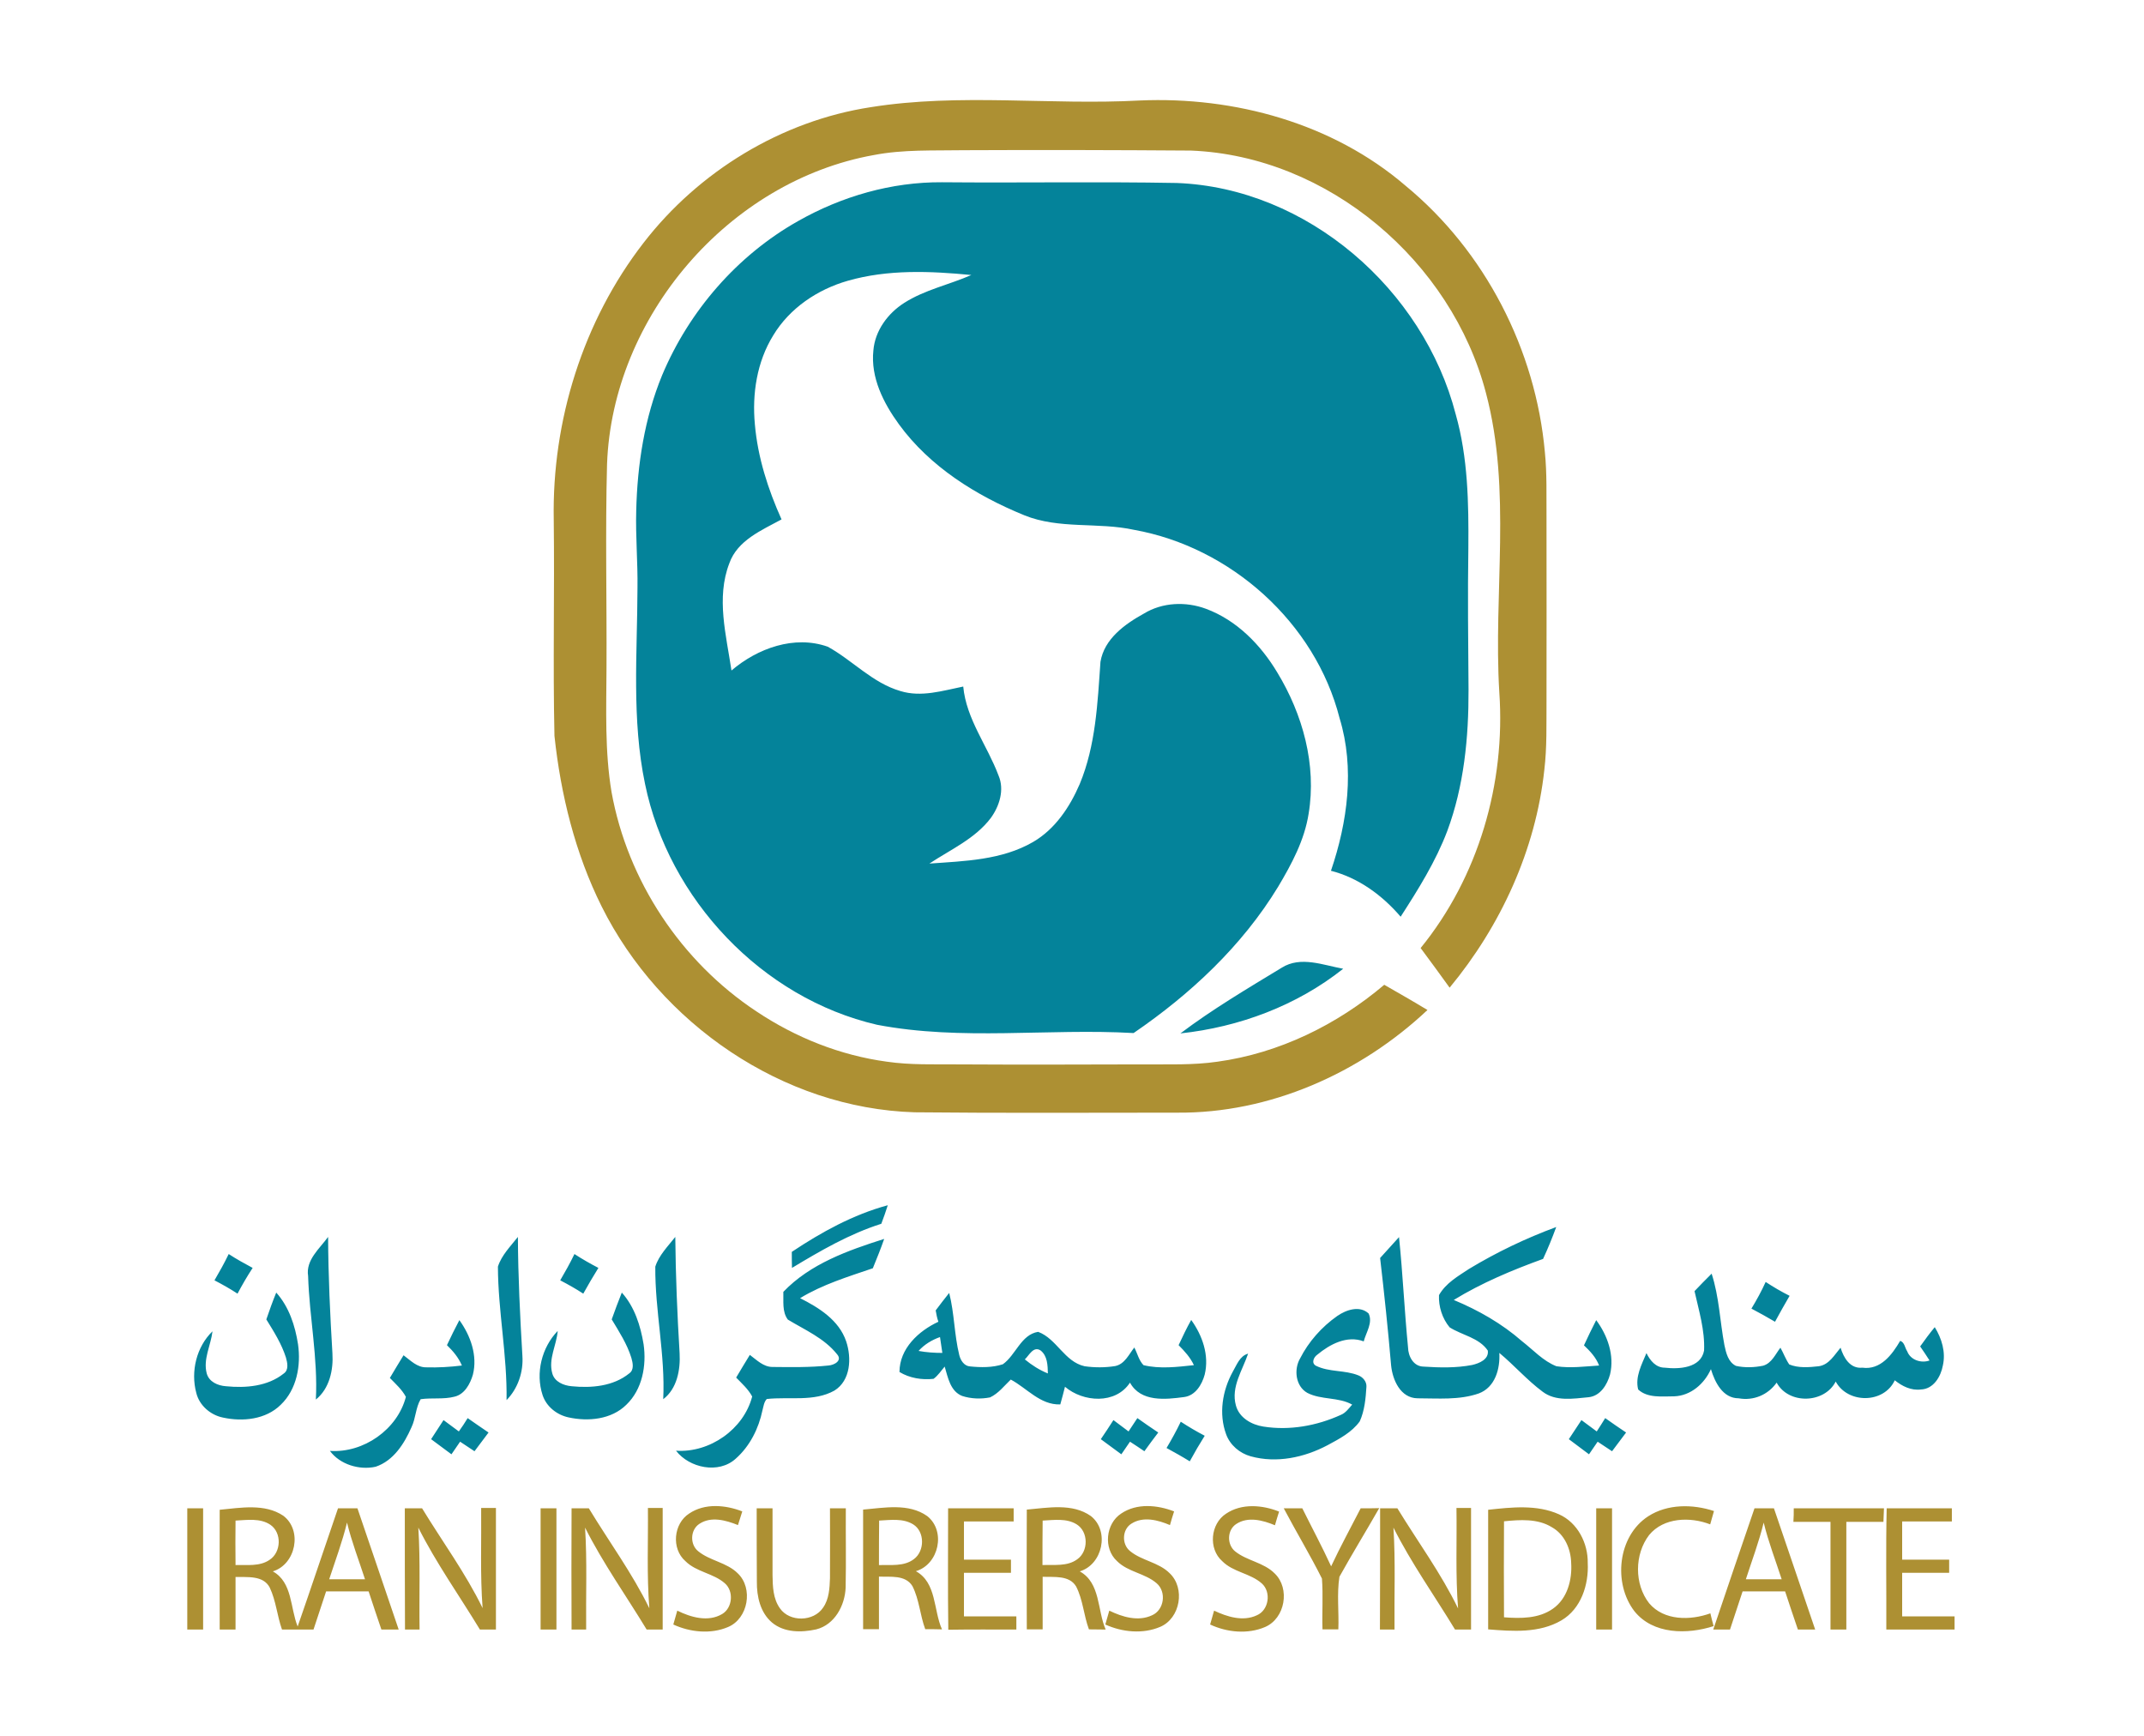 <?xml version="1.0" encoding="utf-8"?>
<!-- Generator: Adobe Illustrator 23.0.0, SVG Export Plug-In . SVG Version: 6.00 Build 0)  -->
<svg version="1.1" id="Layer_1" xmlns="http://www.w3.org/2000/svg" xmlns:xlink="http://www.w3.org/1999/xlink" x="0px" y="0px"
	 viewBox="0 0 1190.6 963.8" style="enable-background:new 0 0 1190.6 963.8;" xml:space="preserve">
<style type="text/css">
	.st0{fill:#AD9033;}
	.st1{fill:#04839A;}
</style>
<g>
	<path class="st0" d="M1047.7,837.5c12.1,0,24.1,0,36.2,0c0,2.4,0,4.9,0,7.3c-9.2,0-18.4,0-27.6,0c0,7.1,0,14.1,0,21.2
		c8.7,0,17.4,0,26.1,0c0,2.4,0,4.8,0,7.3c-8.7,0-17.4,0-26.1,0c0,8.1,0,16.1,0,24.2c9.7,0,19.4,0,29.1,0c0,2.4,0,4.9,0,7.3
		c-12.6,0-25.3,0-37.9,0C1047.6,882.3,1047.2,859.9,1047.7,837.5 M996.1,837.5c16.7,0,33.4,0,50.1,0c-0.1,2.5-0.2,5-0.3,7.5
		c-6.9,0-13.7,0-20.6,0c0,19.9,0,39.9,0,59.8c-2.9,0-5.8,0-8.8,0c0-19.9,0-39.8,0-59.8c-6.9,0-13.7,0-20.6,0
		C996.1,842.5,996.1,840,996.1,837.5 M969.5,876.9c6.6,0,13.3,0,19.9,0c-3.4-10.5-7.4-20.8-10-31.5
		C976.8,856.1,972.9,866.4,969.5,876.9 M974.3,837.5c3.6,0,7.2,0,10.8,0c7.6,22.4,15.3,44.8,22.9,67.3c-3.2,0-6.4,0-9.6,0
		c-2.4-7.1-4.8-14.1-7.1-21.2c-7.9,0-15.7,0-23.6,0c-2.3,7.1-4.7,14.1-7,21.2c-3.1,0-6.2,0-9.3,0C959,882.3,966.6,859.9,974.3,837.5
		 M915.3,841.9c10.7-6.9,24.7-6.8,36.5-2.9c-0.7,2.5-1.4,4.9-2.1,7.4c-11.1-4.3-25.8-3.9-33.9,5.9c-8.2,10.7-8.3,27.3,0,37.9
		c8.3,9.8,22.9,9.6,34,5.6c0.4,1.8,1.3,5.3,1.8,7.1c-14.6,4.7-33.6,4.7-44-8.3C895.7,879.1,898.3,852.9,915.3,841.9 M886.4,837.5
		c2.9,0,5.8,0,8.8,0c0,22.4,0,44.9,0,67.3c-2.9,0-5.8,0-8.8,0C886.4,882.3,886.4,859.9,886.4,837.5 M835.2,844.7
		c-0.1,17.8-0.1,35.5,0,53.3c9.2,0.7,19.3,0.8,27.2-4.8c8-5.6,10.7-16.1,10.1-25.4c-0.2-7.8-3.7-15.9-10.7-19.8
		C853.9,843.1,844.1,843.8,835.2,844.7 M826.4,838.3c13-1.4,27-3,39.3,2.5c10.4,4.6,16.2,16.1,16,27.1c0.6,12-3.7,25.4-14.6,31.8
		c-12.3,7.2-27.1,6.1-40.7,5C826.4,882.6,826.4,860.5,826.4,838.3 M766.4,837.5c3.2,0,6.4,0,9.6,0c11.3,18.5,24.2,36,33.7,55.6
		c-1.5-18.6-0.6-37.2-0.9-55.8c2.7,0,5.4,0,8.1,0c0,22.5,0,45,0,67.5c-3,0-5.9,0-8.9,0c-11.4-18.8-24.3-36.9-34.2-56.6
		c1.2,18.8,0.4,37.7,0.6,56.6c-2.7,0-5.4,0-8.1,0C766.4,882.3,766.4,859.9,766.4,837.5 M712.9,837.5c3.4,0,6.8,0,10.3,0
		c5.3,10.7,11,21.3,16,32.2c5.1-10.9,10.9-21.5,16.4-32.2c3.4,0,6.8,0,10.3-0.1c-7.3,12.8-15,25.3-22.1,38.1
		c-1.5,9.6-0.2,19.5-0.6,29.2c-2.9,0-5.9,0-8.8,0c-0.3-9.4,0.4-18.9-0.3-28.2C727.5,863.3,719.8,850.6,712.9,837.5 M680.8,840.5
		c8.7-5.9,20.2-4.9,29.5-1.2c-0.8,2.5-1.6,5.1-2.3,7.6c-6.7-2.8-15-5-21.5-0.7c-5.1,3.3-5.3,11.4-0.6,15.2c6.6,5.3,15.9,6.1,22,12.3
		c8.6,8.3,5.8,24.9-5.4,29.7c-9.6,4.1-21.1,3-30.5-1.4c0.7-2.6,1.5-5.1,2.2-7.7c7.2,3.4,16,6.2,23.7,2.6c6.7-2.8,8.2-12.9,2.8-17.7
		c-6.4-5.7-15.9-6.2-22-12.4C670.9,859.9,672.2,846.1,680.8,840.5 M622.6,840.4c8.7-5.9,20.1-4.8,29.4-1.2c-0.8,2.5-1.6,5-2.3,7.6
		c-6.6-2.8-14.8-5-21.4-0.8c-5.2,3.2-5.5,11.4-0.8,15.2c6.5,5.4,15.9,6.2,22,12.3c8.8,8.3,6,25-5.2,29.8c-9.6,4.1-21.1,3-30.5-1.3
		c0.7-2.6,1.5-5.1,2.2-7.7c7.2,3.5,16,6.2,23.7,2.6c6.8-2.9,8.2-13,2.6-17.8c-6.5-5.6-15.9-6.2-22-12.3
		C612.6,859.8,614,846,622.6,840.4 M579,844.3c-0.1,8.2-0.1,16.5-0.1,24.7c6.4-0.3,13.7,0.9,19.3-3.2c6.3-4.4,6.3-15.3-0.3-19.4
		C592.3,842.9,585.3,844,579,844.3 M570.2,838.2c11.7-1,25.3-3.7,35.6,3.6c10.5,8.3,6.5,26.9-6.2,30.7c11.6,6.4,9.7,21.6,14.4,32.3
		c-3.1,0-6.2-0.1-9.3-0.1c-2.9-7.8-3.3-16.4-7.1-23.8c-3.8-6.4-12.3-5.1-18.6-5.4c0,9.7,0,19.5,0,29.2c-2.9,0-5.9,0-8.8,0
		C570.1,882.6,570.1,860.4,570.2,838.2 M526.5,837.5c12.1,0,24.3,0,36.4,0c0,2.4,0,4.9,0,7.3c-9.2,0-18.4,0-27.6,0
		c0,7.1,0,14.1,0,21.2c8.7,0,17.4,0,26.1,0c0,2.4,0,4.8,0,7.3c-8.7,0-17.4,0-26.1,0c0,8.1,0,16.1,0,24.2c9.7,0,19.4,0,29.1,0
		c0,2.4,0,4.9,0,7.3c-12.6,0-25.2-0.1-37.8,0.1C526.3,882.4,526.5,859.9,526.5,837.5 M488.2,844.3c-0.1,8.2-0.1,16.5-0.1,24.7
		c6.5-0.2,13.9,0.9,19.4-3.3c6.1-4.5,6.1-15.3-0.4-19.3C501.4,842.9,494.4,844,488.2,844.3 M479.3,838.2c11.7-1,25.3-3.7,35.6,3.6
		c10.5,8.3,6.5,26.8-6.3,30.6c11.6,6.4,9.7,21.6,14.5,32.3c-3.1-0.1-6.2-0.1-9.3-0.1c-2.9-7.8-3.3-16.4-7.1-23.9
		c-3.9-6.4-12.3-5-18.6-5.3c0,9.7,0,19.5,0,29.2c-2.9,0-5.9,0-8.8,0C479.3,882.6,479.3,860.4,479.3,838.2 M420.2,837.5
		c2.9,0,5.8,0,8.8,0c0,12.4,0,24.8,0,37.2c0.1,6.2,0.3,13,4.1,18.3c5.4,7.8,18.8,7.5,24-0.4c3.3-4.7,3.6-10.7,3.8-16.3
		c0.1-12.9,0-25.9,0-38.8c2.9,0,5.8,0,8.8,0c-0.1,14.7,0.2,29.3-0.1,44c-0.4,10-6.1,20.6-16.3,23.2c-8.2,1.8-17.8,1.9-24.6-3.8
		c-6.5-5.5-8.5-14.5-8.4-22.7C420.2,864.7,420.2,851.1,420.2,837.5 M382.7,840.4c8.7-5.9,20.2-4.8,29.5-1.2c-0.8,2.5-1.6,5-2.4,7.6
		c-6.7-2.7-14.9-5-21.4-0.7c-5.1,3.3-5.4,11.4-0.7,15.2c6.6,5.4,15.9,6.2,22,12.3c8.7,8.3,5.8,25.1-5.4,29.8
		c-9.6,4.1-21.1,2.9-30.4-1.4c0.7-2.6,1.5-5.1,2.2-7.7c7.5,3.7,17.1,6.5,24.9,1.9c5.8-3.4,6.6-12.7,1.5-17.1
		c-6.4-5.6-15.8-6.2-21.9-12.3C372.7,859.9,374,846,382.7,840.4 M317.4,837.5c3.2,0,6.4,0,9.6,0c11.2,18.5,24.1,36,33.6,55.5
		c-1.5-18.5-0.6-37.1-0.8-55.7c2.7,0,5.4,0,8.2,0c0,22.5,0,45,0,67.5c-3,0-5.9,0-8.9,0c-11.4-18.8-24.3-36.9-34.2-56.6
		c1.2,18.8,0.4,37.7,0.6,56.6c-2.7,0-5.4,0-8.1,0C317.3,882.3,317.3,859.9,317.4,837.5 M300.2,837.5c2.9,0,5.8,0,8.8,0
		c0,22.4,0,44.9,0,67.3c-2.9,0-5.8,0-8.8,0C300.2,882.3,300.2,859.9,300.2,837.5 M224.8,837.5c3.2,0,6.4,0,9.6,0
		c11.2,18.4,24.1,35.9,33.6,55.4c-1.4-18.5-0.6-37.1-0.8-55.6c2.7,0,5.4,0,8.2,0c0,22.5,0,45,0,67.5c-3,0-5.9,0-8.9,0
		c-11.4-18.8-24.3-36.9-34.2-56.6c1.2,18.8,0.4,37.7,0.7,56.6c-2.7,0-5.4,0-8.1,0C224.8,882.3,224.8,859.9,224.8,837.5 M182.8,876.9
		c6.6,0,13.3,0,19.9,0c-3.4-10.5-7.4-20.8-10-31.5C190.1,856.1,186.2,866.5,182.8,876.9 M130.8,844.3c-0.1,8.2-0.1,16.5,0,24.7
		c6.3-0.2,13.4,0.9,18.9-2.9c6.5-4.2,6.9-15.1,0.4-19.5C144.4,842.8,137.2,844,130.8,844.3 M122,838.3c11.6-1.1,25-3.6,35.3,3.3
		c10.8,8.1,7,27-5.8,30.9c11,6.1,9.6,20.3,13.8,30.6c7.6-21.8,14.9-43.8,22.4-65.6c3.6,0,7.2,0,10.8,0c7.6,22.4,15.3,44.8,22.9,67.3
		c-3.2,0-6.4,0-9.6,0c-2.4-7.1-4.8-14.1-7.1-21.2c-7.9,0-15.7,0-23.6,0c-2.3,7.1-4.7,14.1-7,21.2c-5.8,0-11.7,0-17.5,0
		c-2.7-7.6-3.3-15.9-6.8-23.3c-3.6-6.9-12.4-5.7-19-5.9c0,9.7,0,19.5,0,29.2c-2.9,0-5.8,0-8.8,0C121.9,882.6,122,860.4,122,838.3
		 M104,837.5c2.9,0,5.9,0,8.8,0c0,22.4,0,44.8,0,67.3c-2.9,0-5.8,0-8.8,0C104,882.3,104,859.9,104,837.5 M483.6,59.5
		c49.4-7.9,99.6-1,149.3-3.7c52.6-2.3,107.2,12.6,147.6,47.3c44.2,36.4,72.3,91.1,77.4,148c1.2,11.9,0.8,23.8,0.9,35.7
		c0,34.3,0.1,68.6,0,102.8c-0.1,12.6,0.3,25.2-1.2,37.8c-4.8,44.5-24.2,86.7-52.6,121c-5.3-7.4-10.7-14.7-16.1-22
		c32.1-39.4,47.2-91.4,43.7-141.9c-3.4-55.3,7-111.9-7.4-166.2c-19.1-73.2-87.6-131.6-163.8-134.7c-42-0.3-84.1-0.4-126.1-0.2
		c-16.7,0.3-33.6-0.5-50.1,2.7C404.5,100.6,340,176,337.1,257.8c-1,37.7-0.1,75.4-0.3,113.2c-0.1,22.9-1,46.1,2.8,68.8
		c8.9,49.3,38.7,94.2,80.5,121.8c21.7,14.5,46.5,24.4,72.4,27.9c13,1.9,26.2,1.4,39.3,1.5c34.3,0.2,68.6,0.1,103,0
		c13.8-0.1,27.6,0.5,41.3-1.5c34.2-4.7,66.4-20.5,92.6-42.7c8,4.6,16.1,9.2,24,14c-37.3,35.1-87.6,57.5-139.2,57
		c-48.5,0-97.1,0.3-145.6-0.2c-73.2-2.2-141.4-49.3-173.8-114.3c-14.7-29.5-22.7-62-26.2-94.7c-0.9-40,0.1-80.1-0.4-120.1
		c-1-54.8,16.2-110.2,49.9-153.7C388,95.2,433.9,67.1,483.6,59.5"/>
	<path class="st1" d="M871.2,799.1c2.3-3.5,4.6-7,7-10.6c2.8,2.1,5.6,4.2,8.5,6.3c1.6-2.5,3.2-4.9,4.7-7.4c3.8,2.7,7.7,5.4,11.6,8
		c-2.6,3.4-5.2,6.9-7.8,10.4c-2.7-1.8-5.3-3.5-8-5.3c-1.6,2.3-3.2,4.7-4.8,7C878.6,804.7,874.9,801.9,871.2,799.1 M655.7,789.4
		c4.3,2.8,8.7,5.4,13.3,7.8c-2.9,4.6-5.7,9.4-8.3,14.2c-4.2-2.6-8.5-5-12.9-7.4C650.6,799.3,653.3,794.4,655.7,789.4 M631.6,787.4
		c3.8,2.7,7.7,5.4,11.6,8c-2.6,3.4-5.2,6.9-7.7,10.4c-2.7-1.8-5.3-3.6-8-5.3c-1.6,2.3-3.2,4.7-4.8,7c-3.8-2.8-7.6-5.6-11.4-8.4
		c2.4-3.5,4.7-7,7-10.6c2.8,2.1,5.6,4.2,8.4,6.3C628.3,792.3,630,789.8,631.6,787.4 M259.7,787.4c3.9,2.7,7.7,5.4,11.6,8
		c-2.6,3.4-5.2,6.9-7.8,10.4c-2.7-1.8-5.3-3.5-8-5.3c-1.6,2.3-3.2,4.6-4.8,7c-3.8-2.8-7.5-5.6-11.3-8.4c2.3-3.5,4.6-7,6.9-10.6
		c2.8,2.1,5.7,4.2,8.5,6.3C256.6,792.3,258.2,789.9,259.7,787.4 M248.2,746.9c2.2-4.7,4.5-9.4,6.9-13.9c6.2,8.6,10.2,19.7,7.5,30.3
		c-1.5,5.1-4.6,10.9-10.2,12.2c-6.1,1.6-12.5,0.5-18.8,1.4c-2.8,4.7-2.7,10.6-5.1,15.6c-4,9.1-10,18.6-19.9,21.9
		c-9,2-19.8-1.2-25.4-8.8c18.7,1.3,37.5-11.9,42.2-30c-2.2-4.1-5.7-7.2-8.9-10.5c2.5-4.2,5-8.4,7.6-12.6c3.8,2.8,7.5,6.8,12.6,6.7
		c6.6,0.2,13.2-0.2,19.8-1C254.6,753.7,251.5,750.1,248.2,746.9 M742.6,730.7c4.9-3.4,12.4-6,17.4-1.4c2.5,5.1-1.4,10.5-2.7,15.5
		c-9.3-3.5-18.8,1.6-25.8,7.4c-2,1.4-3.4,4.6-0.8,6.1c7.4,3.7,16.1,2.3,23.7,5.4c2.5,1,4.6,3.5,4.4,6.3c-0.4,6.5-1,13.2-3.7,19.2
		c-4.4,6.1-11.3,9.7-17.8,13.2c-13,6.9-28.4,10.2-42.8,6.2c-6.1-1.7-11.4-6.2-13.6-12.2c-4.2-11.4-2.1-24.3,3.7-34.8
		c2.2-3.7,3.8-8.7,8.5-10c-3.1,9.2-9.6,18.5-6.8,28.7c1.8,6.9,8.7,10.8,15.3,11.8c14.5,2.3,29.6-0.4,43-6.5c2.7-1.1,4.4-3.6,6.3-5.7
		c-7.7-4.3-17.1-2.5-24.9-6.5c-6.6-3.7-7.6-13.1-4-19.2C726.7,745,733.9,736.8,742.6,730.7 M569.1,754.8c3.9,3.2,8.1,5.9,12.8,7.8
		c-0.1-4.5-0.2-9.8-4.1-12.8C573.8,747.3,571.5,752.6,569.1,754.8 M510.1,750.1c4.3,0.8,8.8,1.1,13.2,1.1c-0.4-2.9-0.9-5.8-1.3-8.8
		C517.5,744,513.3,746.5,510.1,750.1 M519.6,727.6c2.5-3.3,4.9-6.5,7.5-9.7c2.9,11.3,2.8,23.2,5.6,34.5c0.7,2.9,2.7,6.1,6,6.3
		c6,0.6,12.4,0.7,18.2-1.2c7.2-5.1,10.1-16.5,19.6-18c10.3,3.8,14.6,16.6,25.8,19.1c5.6,0.8,11.4,0.8,17-0.1
		c5.3-1.1,7.6-6.5,10.6-10.3c1.7,3.2,2.5,7.1,5.1,9.8c9.1,2.2,18.7,1,28,0c-2-4.3-5.2-7.8-8.5-11.1c2.2-4.7,4.4-9.4,7-14
		c6.2,8.6,10.1,19.6,7.5,30.3c-1.5,5.6-5.2,11.7-11.4,12.5c-10.4,1.4-24.1,2.9-30.1-8c-8,12.2-26,10.9-36.1,2.3
		c-0.8,3.3-1.7,6.5-2.6,9.8c-11.1,0.4-18.5-9-27.5-13.8c-3.6,3.4-6.8,7.7-11.5,9.9c-5.1,1-10.6,0.8-15.5-0.8
		c-6.6-2.6-7.9-10.3-9.7-16.3c-2,2.3-3.7,5-6.2,6.8c-6.5,0.7-13.3-0.4-18.9-3.8c0-13,10.6-22.8,21.6-27.9
		C520.3,731.7,520,729.7,519.6,727.6 M345.3,717.7c7.1,7.9,10.4,18.4,12.1,28.7c1.7,11.8-0.7,25.1-9.6,33.6
		c-8.3,8.2-21.2,9.4-32.1,7c-6.5-1.4-12.3-6-14.4-12.4c-4-12.2-0.5-26.4,8.4-35.6c-0.6,7.9-5.3,15.5-3,23.6
		c1.3,4.7,6.3,6.7,10.7,7.1c10.9,1.1,23.1,0.1,32-7.1c2.9-2,2-5.9,1.2-8.7c-2.4-7.7-6.8-14.5-10.9-21.3
		C341.5,727.6,343.3,722.6,345.3,717.7 M153.4,717.7c7.1,7.9,10.5,18.4,12.1,28.7c1.7,11.8-0.7,25.1-9.6,33.6
		c-8.3,8.2-21.1,9.5-32.1,7.1c-6.9-1.4-13.1-6.7-14.8-13.7c-3.2-11.9,0.1-25.6,9-34.2c-0.9,7.8-5.3,15.4-3.2,23.4
		c1.3,4.7,6.2,6.8,10.7,7.1c10.9,1.1,23.1,0.1,32-7c3-2,2.1-6,1.3-8.9c-2.4-7.6-6.7-14.4-10.9-21.2
		C149.6,727.6,151.4,722.6,153.4,717.7 M972.6,726.6c2.9-4.8,5.6-9.7,7.9-14.8c4.3,2.8,8.7,5.4,13.3,7.7c-2.8,4.8-5.5,9.6-8.1,14.4
		C981.4,731.4,977,728.9,972.6,726.6 M941,716.9c3.1-3.3,6.3-6.5,9.5-9.7c4.2,12.9,4.6,26.5,7.1,39.7c0.9,4.3,2.1,9.4,6.4,11.5
		c4.9,1.1,10.2,0.9,15.1-0.1c4.8-1.4,6.8-6.4,9.6-10c1.7,3,2.9,6.4,4.9,9.3c5.1,2.1,11,1.6,16.4,1c5.7-0.8,8.7-6.3,12.1-10.3
		c1.7,5.6,5.3,11.8,12.1,11.1c10.1,1.4,16.5-7.2,21-14.9c2.5,0.8,2.6,3.9,3.9,5.8c1.8,4.8,7.7,6.8,12.4,5.1
		c-1.7-2.7-3.4-5.2-5.2-7.8c2.6-3.7,5.3-7.3,8.1-10.7c3.9,6.3,6.2,13.9,4.5,21.3c-1.1,6.1-5.2,13.1-12.2,13.3
		c-5.4,0.7-10.4-1.8-14.5-5.1c-6,13-26.1,13.1-32.8,0.7c-6.3,12.3-26.2,12.8-32.8,0.6c-4.8,6.8-12.9,10.2-21.1,8.7
		c-8.8,0-13.2-8.9-15.4-16.2c-3.6,8.1-11.2,14.8-20.4,15.1c-6.6,0-14.8,1.1-20-3.8c-1.8-7,2-13.9,4.6-20.2c2,4.1,5.2,8.1,10.2,8.1
		c7.8,0.9,20,0.3,21.8-9.5C946.8,738.6,943.4,727.7,941,716.9 M311.1,710.9c2.8-4.8,5.5-9.6,7.9-14.6c4.3,2.8,8.7,5.3,13.3,7.7
		c-2.9,4.7-5.7,9.4-8.4,14.3C319.8,715.6,315.5,713.2,311.1,710.9 M119.1,710.9c2.8-4.8,5.5-9.6,7.9-14.6c4.3,2.8,8.8,5.3,13.3,7.7
		c-3,4.6-5.8,9.4-8.4,14.3C127.8,715.6,123.5,713.2,119.1,710.9 M435,717.3c14.9-15.6,35.9-23,56-29.4c-1.9,5.5-4.1,10.9-6.3,16.3
		c-13.8,4.7-27.9,9-40.4,16.6c10.5,5.3,21.6,12.2,25.6,24c3.1,9.2,2.5,21.7-6.5,27.3c-11.4,6.4-25.1,3.3-37.6,4.7
		c-1.6,1.7-1.8,4.2-2.4,6.3c-2.1,10.1-7,19.9-14.8,26.8c-9.5,8.7-25.8,5.2-33.2-4.4c18.7,1.3,37.6-11.9,42.3-30.1
		c-2.2-4.1-5.7-7.2-8.9-10.5c2.5-4.2,5-8.4,7.6-12.6c3.8,2.8,7.5,6.7,12.6,6.7c10.3,0.1,20.7,0.3,31-0.8c3.2-0.2,8-2.7,4.8-6.3
		c-7.1-8.9-17.9-13.5-27.3-19.2C434.2,728.3,435.2,722.4,435,717.3 M363.9,703.3c2-6.3,7-11.3,11.1-16.5c0.2,21.5,1.1,43.1,2.4,64.6
		c0.5,9.1-1.4,19.7-9.1,25.5C369.5,752.3,363.7,727.9,363.9,703.3 M276.5,703.3c2-6.3,7-11.3,11.1-16.5c0.1,22,1.2,44.1,2.5,66.1
		c0.6,8.9-2.5,18.1-8.8,24.5C281.7,752.6,276.6,728.1,276.5,703.3 M171.1,708.5c-1.4-8.9,6.4-15.2,11.1-21.7
		c0.1,21.6,1.1,43.1,2.4,64.6c0.6,9.2-1.6,19.6-9.2,25.7C176.6,754.1,171.8,731.4,171.1,708.5 M815.7,704.6
		c15.4-9.3,31.7-17.1,48.5-23.3c-2.2,6-4.6,11.9-7.3,17.7c-17.1,6.2-34.1,13.3-49.6,22.8c13.7,5.7,26.7,13.1,37.9,22.9
		c6.2,4.8,11.7,11,19.1,13.9c7.8,1.2,15.8,0.1,23.7-0.4c-1.7-4.5-5-8-8.4-11.2c2.2-4.7,4.4-9.4,6.8-14c6.3,8.5,10.2,19.5,7.7,30.1
		c-1.6,5.8-5.4,12-11.9,12.7c-8.5,0.8-18.3,2.5-25.6-3.1c-8.6-6.4-15.7-14.6-24-21.5c0.5,8.8-2.3,19.1-11.4,22.5
		c-10.9,3.8-22.7,2.7-34,2.7c-9.5-0.1-13.9-10.2-14.7-18.3c-1.7-19.9-3.8-39.8-6.1-59.6c3.5-3.9,7-7.7,10.5-11.6
		c2.1,20.4,3,40.8,5,61.2c0.1,5,3,10.6,8.6,10.7c9,0.6,18.2,0.8,27-0.9c3.9-0.9,9.4-3.1,8.7-8c-4.9-7.2-14.3-8.5-21.2-12.9
		c-4.1-4.9-6.2-11.6-5.9-17.9C802.9,712.4,809.7,708.6,815.7,704.6 M439.7,695.1c16.5-11,34.1-20.7,53.3-25.9
		c-1.1,3.5-2.3,6.9-3.6,10.3c-17.7,5.6-33.8,15-49.6,24.5C439.7,701.1,439.7,698.1,439.7,695.1 M711.8,537.3
		c10.5-6.6,23-1.4,34.1,0.6c-25.8,20.5-57.8,32.4-90.4,35.9C673.4,560.3,692.7,548.9,711.8,537.3 M443.1,122.8
		c24.3-13.8,52-21.8,80-21.6c43.4,0.4,86.9-0.4,130.3,0.4c72.5,2.7,137.1,59.1,155,128.5c6.8,24,7.2,49.2,7,74
		c-0.4,26.3-0.1,52.5,0.1,78.8c0.1,26.5-2.5,53.5-11.8,78.5c-6.4,16.9-16.1,32.4-25.9,47.6c-10.2-11.9-23.4-21.6-38.7-25.5
		c9.2-27,13.3-56.9,4.8-84.7c-13.5-53.1-60.5-95-114.1-104.6c-20.1-4.4-41.6-0.2-61-8.1c-26.7-10.9-52.4-26.9-69.6-50.5
		c-8.6-11.8-15.8-26-14.2-41c0.9-11,8-20.6,17.1-26.4c11.4-7.3,25-10.1,37.3-15.5c-22.8-2.2-46.3-3.2-68.6,3.2
		c-16.8,4.8-32.3,15.2-41.4,30.3c-9.1,14.7-11.8,32.5-10.2,49.5c1.6,18.3,7.3,36,14.8,52.7c-11,6-24.5,11.6-29,24.4
		c-7.4,19.2-1.7,39.9,1.2,59.5c14.4-12.3,34.9-19.8,53.5-13.2c13.8,7.6,24.8,20.1,40.3,24.6c11.6,3.6,23.5-0.2,34.9-2.5
		c1.7,18.1,13.4,32.8,19.6,49.4c3.4,7.9,0.5,17-4.3,23.6c-8.7,11.5-22.3,17.5-34.1,25.3c19.5-1.4,40.2-1.9,57.6-12
		c12.2-7.1,20.4-19.4,25.9-32.2c8.9-21.4,9.9-45,11.5-67.8c2.1-12.8,13.6-21,24.1-26.8c10.3-6.3,23.3-6.8,34.4-2.7
		c17.1,6.3,30.5,20,39.7,35.4c14.1,23.2,21.9,51.2,17.4,78.4c-2.3,14.7-9.4,27.9-16.9,40.5c-20,32.9-48.7,59.7-80.3,81.3
		c-47.5-2.7-95.5,4.4-142.5-4.6c-63.9-14.8-115.7-69.7-128.8-133.7c-7.5-35.8-4.3-72.6-4.2-108.9c0.2-14.3-1.1-28.6-0.7-42.8
		c0.6-25.6,4.6-51.5,14.4-75.3C382.7,172.6,409.4,141.8,443.1,122.8"/>
</g>
</svg>
